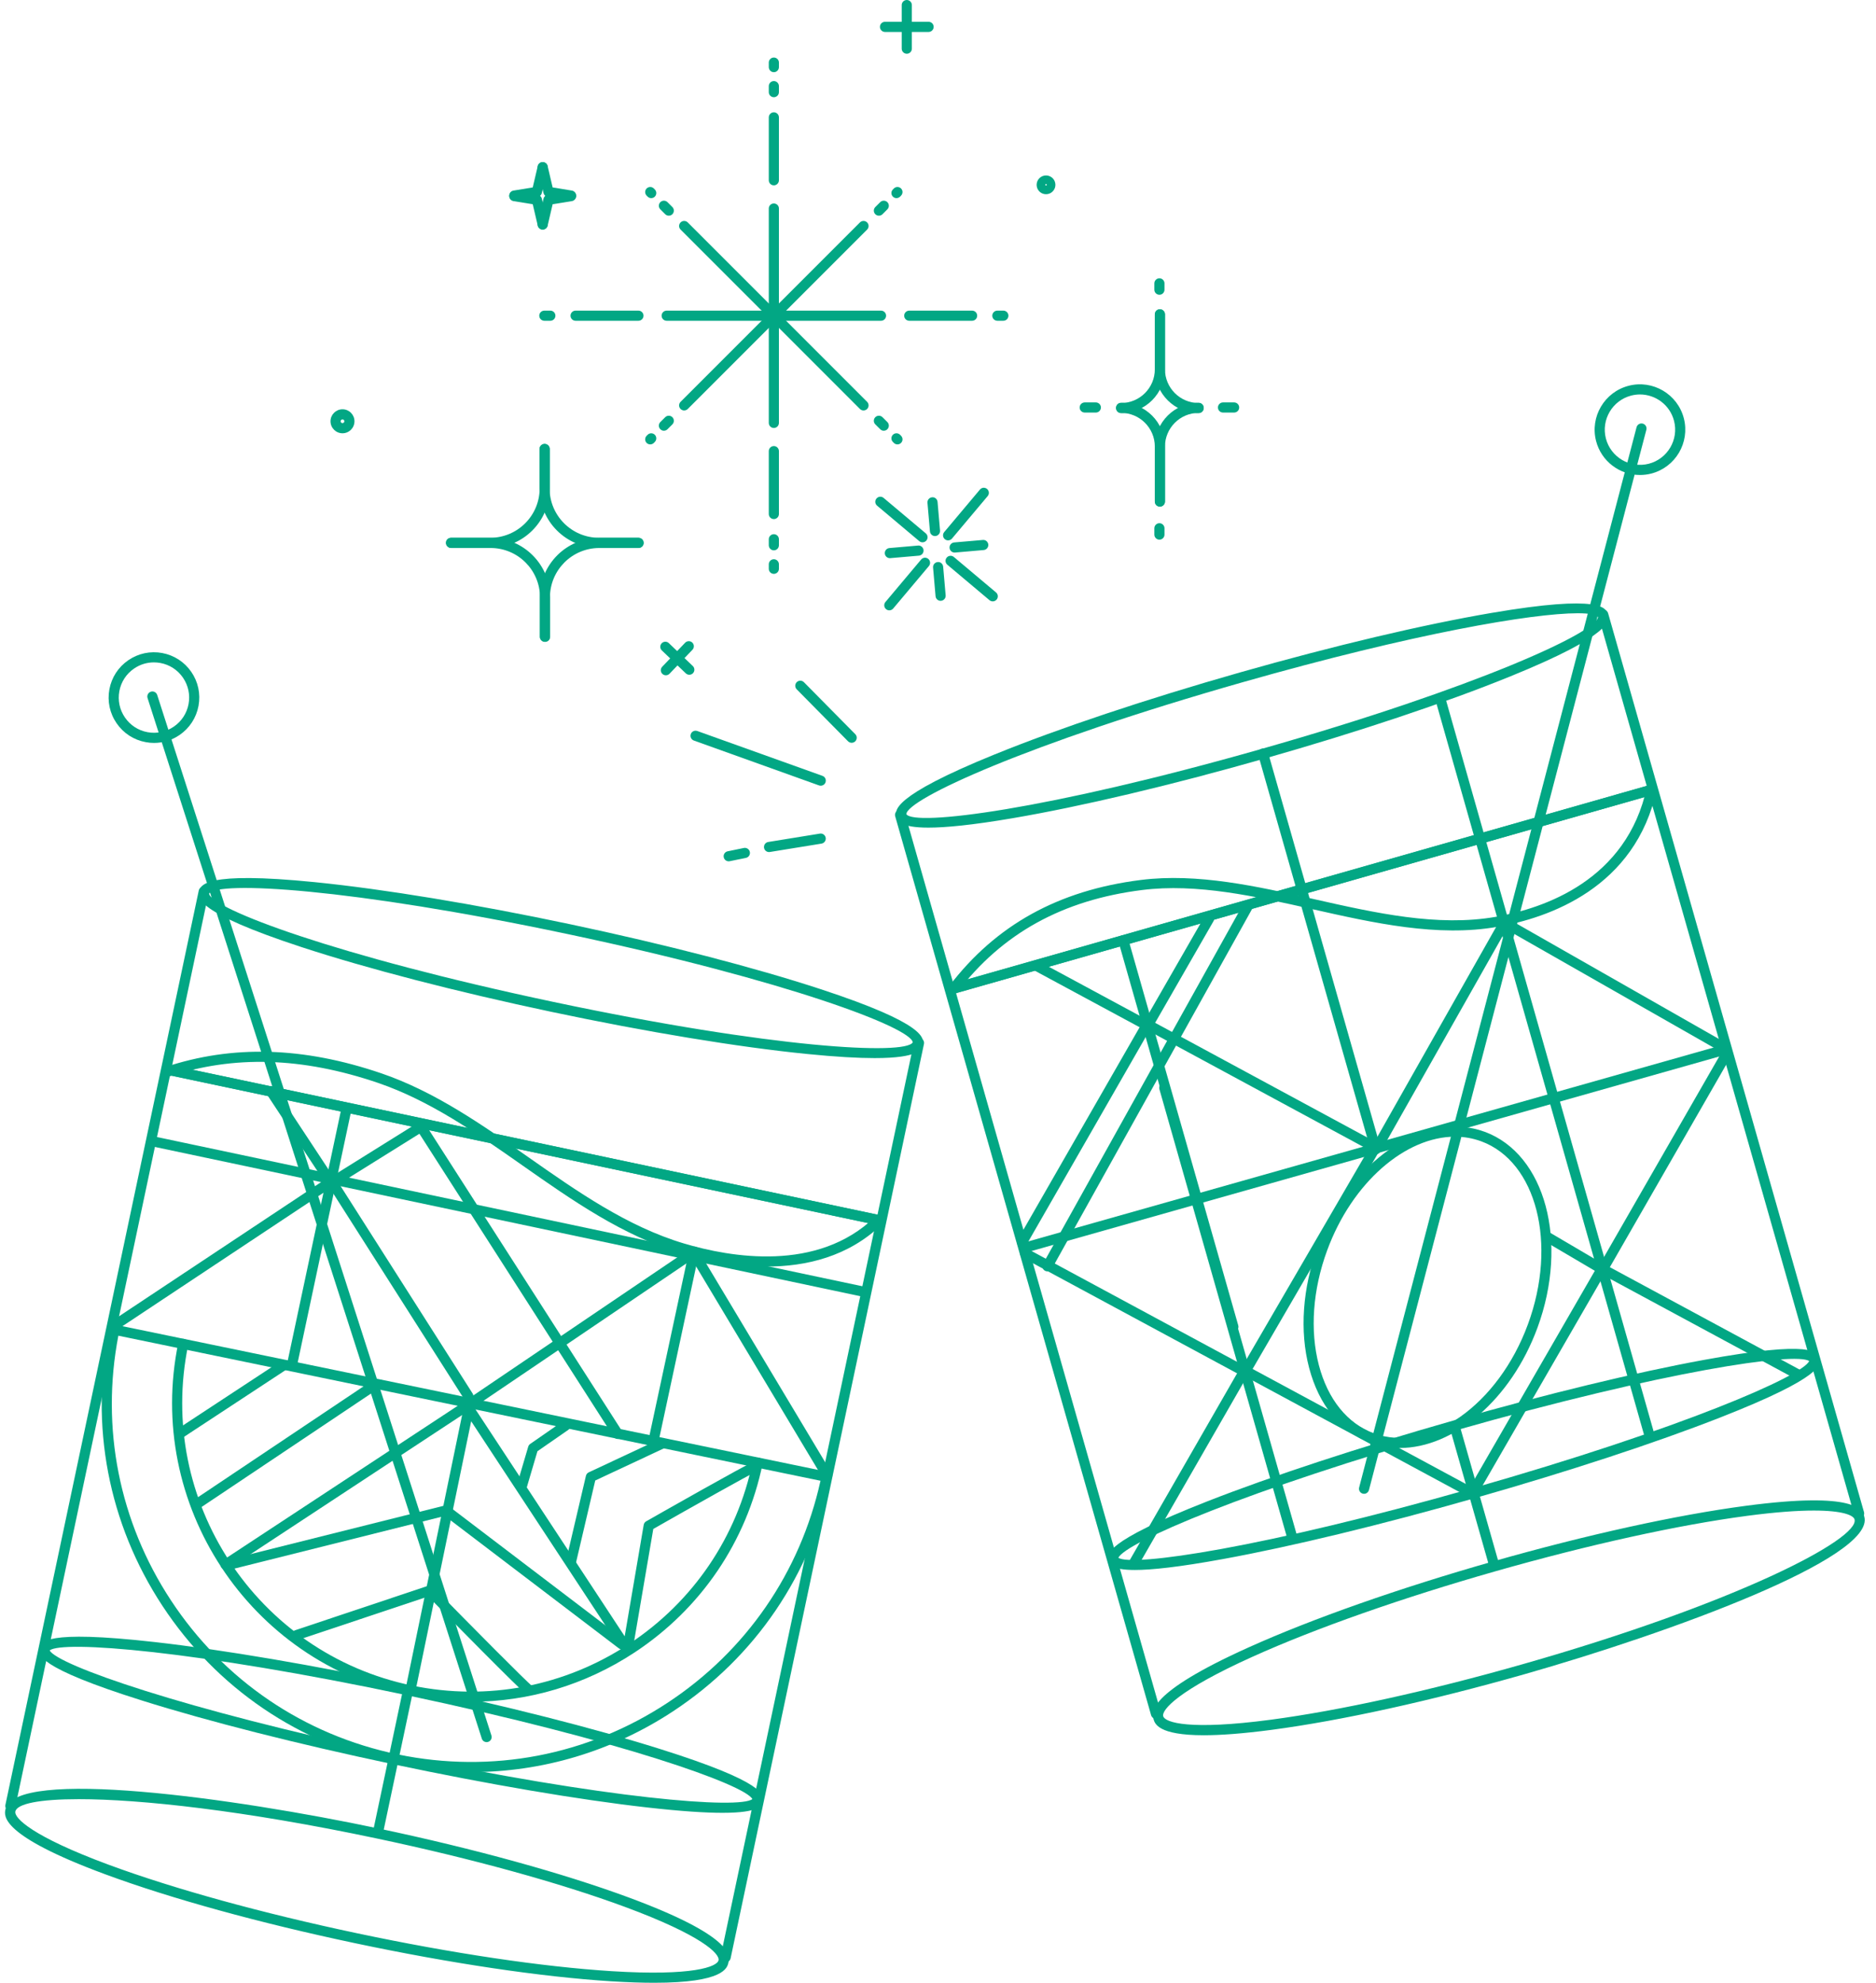 <?xml version="1.0" encoding="UTF-8" standalone="no"?><svg xmlns="http://www.w3.org/2000/svg" xmlns:xlink="http://www.w3.org/1999/xlink" fill="#000000" height="352.2" preserveAspectRatio="xMidYMid meet" version="1" viewBox="3.8 5.0 333.3 352.2" width="333.3" zoomAndPan="magnify"><g fill="#02a784" id="change1_1"><path d="M 325.32 246.832 L 325.332 246.832 Z M 202.5 281.703 C 204.875 283.344 228.172 279.957 265.332 269.375 C 302.492 258.793 324.074 249.395 325.23 246.758 C 322.852 245.117 299.559 248.504 262.398 259.086 C 225.234 269.668 203.652 279.066 202.5 281.703 Z M 205.43 283.867 C 201.195 283.867 200.902 282.84 200.723 282.211 C 200.422 281.145 199.789 278.934 218.289 271.68 C 229.758 267.188 245.246 262.098 261.906 257.355 C 278.566 252.609 294.414 248.773 306.527 246.555 C 326.078 242.973 326.703 245.188 327.008 246.25 C 327.309 247.312 327.941 249.527 309.441 256.777 C 297.977 261.273 282.484 266.363 265.824 271.105 C 249.164 275.852 233.316 279.688 221.203 281.906 C 213.199 283.371 208.363 283.867 205.43 283.867"/><path d="M 326.055 273.312 C 323.199 273.312 319.332 273.574 314.188 274.254 C 301.977 275.871 286.113 279.367 269.52 284.09 C 252.926 288.816 237.602 294.203 226.371 299.262 C 213.133 305.223 210.145 308.723 210.465 309.848 C 210.789 310.977 215.172 312.375 229.562 310.469 C 241.773 308.852 257.637 305.359 274.23 300.633 C 312.277 289.801 334.266 278.328 333.285 274.875 C 333.078 274.152 331.195 273.312 326.055 273.312 Z M 217.668 313.223 C 209.555 313.223 208.969 311.164 208.734 310.34 C 208.414 309.223 207.441 305.809 225.629 297.621 C 236.938 292.527 252.352 287.109 269.027 282.359 C 285.699 277.613 301.656 274.098 313.953 272.473 C 333.723 269.852 334.699 273.262 335.016 274.383 C 337.105 281.723 300.102 295.137 274.723 302.363 C 258.047 307.113 242.094 310.625 229.797 312.254 C 224.539 312.949 220.609 313.223 217.668 313.223"/><path d="M 209.168 310.301 C 208.777 310.301 208.418 310.043 208.305 309.645 L 162.844 149.992 C 162.707 149.516 162.984 149.016 163.461 148.883 C 163.938 148.742 164.438 149.02 164.574 149.5 L 210.035 309.152 C 210.172 309.633 209.895 310.129 209.414 310.266 C 209.336 310.289 209.25 310.301 209.168 310.301"/><path d="M 334.098 274.727 C 333.707 274.727 333.344 274.469 333.234 274.074 L 287.773 114.418 C 287.637 113.941 287.914 113.441 288.391 113.309 C 288.867 113.172 289.367 113.449 289.504 113.926 L 334.965 273.582 C 335.102 274.059 334.824 274.555 334.344 274.691 C 334.262 274.715 334.18 274.727 334.098 274.727"/><path d="M 284.098 113.93 C 276.016 113.93 255.035 117.508 224.582 126.18 C 186.234 137.098 164.906 146.969 164.824 149.621 C 166.277 151.781 189.605 148.941 227.953 138.02 C 266.176 127.137 287.492 117.289 287.711 114.602 C 287.383 114.16 286.16 113.93 284.098 113.93 Z M 168.742 152.008 C 163.633 152.008 163.281 150.762 163.09 150.09 C 162.781 149.016 162.066 146.504 180.5 139.012 C 191.934 134.367 207.414 129.195 224.09 124.445 C 240.762 119.699 256.645 115.941 268.812 113.867 C 288.426 110.52 289.141 113.035 289.445 114.109 C 289.754 115.184 290.465 117.695 272.035 125.184 C 260.602 129.828 245.121 135.004 228.445 139.75 C 211.773 144.5 195.887 148.258 183.723 150.332 C 176.441 151.574 171.762 152.008 168.742 152.008"/><path d="M 262.301 206.906 C 253.527 206.906 244.043 214.992 239.59 227.098 C 237.023 234.078 236.5 241.324 238.121 247.504 C 239.715 253.566 243.184 257.859 247.887 259.59 C 257.723 263.203 270.004 254.516 275.262 240.223 C 280.523 225.922 276.801 211.348 266.965 207.727 C 265.457 207.176 263.891 206.906 262.301 206.906 Z M 252.504 262.199 C 250.723 262.199 248.965 261.902 247.266 261.277 C 241.992 259.34 238.129 254.609 236.383 247.961 C 234.668 241.43 235.207 233.801 237.898 226.477 C 243.504 211.246 256.82 202.074 267.586 206.039 C 278.352 210 282.555 225.613 276.953 240.844 C 272.234 253.672 262.039 262.199 252.504 262.199"/><path d="M 246.145 270.34 C 246.066 270.34 245.992 270.328 245.914 270.309 C 245.434 270.184 245.148 269.691 245.273 269.211 L 294.559 80.887 C 294.688 80.402 295.184 80.121 295.656 80.242 C 296.141 80.367 296.426 80.859 296.301 81.34 L 247.016 269.664 C 246.906 270.07 246.543 270.34 246.145 270.34"/><path d="M 295.164 75.066 C 294.648 75.066 294.125 75.133 293.605 75.266 C 290.266 76.129 288.25 79.543 289.109 82.883 C 289.973 86.219 293.391 88.23 296.727 87.375 C 300.066 86.512 302.082 83.094 301.219 79.758 C 300.492 76.941 297.949 75.066 295.164 75.066 Z M 295.168 89.371 C 291.586 89.371 288.305 86.961 287.367 83.332 C 286.258 79.031 288.855 74.633 293.156 73.523 C 297.453 72.41 301.855 75.008 302.961 79.309 C 304.07 83.605 301.477 88.008 297.176 89.117 C 296.508 89.289 295.832 89.371 295.168 89.371"/><path d="M 288.262 231.238 C 288.105 231.238 287.949 231.195 287.805 231.113 L 278.305 225.523 C 277.879 225.273 277.734 224.723 277.984 224.293 C 278.238 223.863 278.785 223.719 279.219 223.973 L 288.719 229.562 C 289.145 229.812 289.289 230.363 289.035 230.793 C 288.871 231.078 288.57 231.238 288.262 231.238"/><path d="M 172.633 181.656 C 172.238 181.656 171.879 181.398 171.766 181.004 C 171.629 180.523 171.906 180.027 172.387 179.891 L 296.941 144.426 C 297.414 144.285 297.914 144.566 298.051 145.043 C 298.188 145.52 297.91 146.02 297.434 146.156 L 172.879 181.621 C 172.797 181.645 172.711 181.656 172.633 181.656"/><path d="M 189.887 230.828 C 189.738 230.828 189.59 230.793 189.453 230.715 C 189.016 230.473 188.859 229.926 189.102 229.492 L 224.703 165.547 C 224.941 165.113 225.488 164.957 225.926 165.199 C 226.359 165.438 226.516 165.988 226.273 166.422 L 190.676 230.367 C 190.512 230.66 190.203 230.828 189.887 230.828"/><path d="M 248.23 210.055 C 247.836 210.055 247.477 209.801 247.363 209.402 L 227.344 139.098 C 227.211 138.621 227.484 138.121 227.965 137.984 C 228.441 137.848 228.941 138.129 229.074 138.605 L 249.094 208.91 C 249.23 209.387 248.953 209.887 248.477 210.02 C 248.395 210.047 248.312 210.055 248.23 210.055"/><path d="M 269.176 283.609 C 268.781 283.609 268.422 283.352 268.309 282.957 L 261.488 258.996 C 261.352 258.52 261.629 258.023 262.105 257.887 C 262.586 257.746 263.082 258.027 263.219 258.508 L 270.039 282.465 C 270.176 282.941 269.898 283.438 269.422 283.574 C 269.34 283.598 269.254 283.609 269.176 283.609"/><path d="M 185.383 226.566 C 185.23 226.566 185.074 226.527 184.934 226.445 C 184.504 226.199 184.355 225.648 184.602 225.219 L 206.828 186.492 C 207.07 186.07 207.609 185.918 208.039 186.148 L 248.199 207.848 C 248.637 208.082 248.801 208.629 248.562 209.066 C 248.328 209.504 247.781 209.664 247.344 209.43 L 207.953 188.148 L 186.164 226.113 C 185.996 226.402 185.691 226.566 185.383 226.566"/><path d="M 207.684 188.102 C 207.539 188.102 207.395 188.066 207.258 187.996 L 187.43 177.305 C 186.992 177.066 186.828 176.523 187.062 176.086 C 187.297 175.648 187.844 175.48 188.281 175.719 L 207.34 185.996 L 217.859 167.691 C 218.105 167.258 218.656 167.113 219.086 167.359 C 219.516 167.605 219.668 168.156 219.418 168.586 L 208.465 187.652 C 208.301 187.941 207.996 188.102 207.684 188.102"/><path d="M 222.926 241.57 C 222.535 241.57 222.176 241.312 222.062 240.914 L 202.516 172.266 C 202.379 171.789 202.656 171.289 203.133 171.152 C 203.609 171.016 204.109 171.297 204.246 171.773 L 223.793 240.426 C 223.93 240.902 223.652 241.398 223.172 241.535 C 223.09 241.559 223.008 241.57 222.926 241.57"/><path d="M 248.559 209.574 C 248.41 209.574 248.258 209.535 248.117 209.457 C 247.684 209.211 247.531 208.66 247.777 208.23 L 270.305 168.422 C 270.422 168.215 270.617 168.062 270.848 168 C 271.078 167.934 271.324 167.965 271.531 168.086 L 310.855 190.496 C 311.289 190.742 311.441 191.289 311.195 191.723 C 310.945 192.156 310.395 192.305 309.965 192.059 L 271.426 170.094 L 249.344 209.117 C 249.18 209.406 248.875 209.574 248.559 209.574"/><path d="M 205.191 283.656 C 205.039 283.656 204.887 283.617 204.742 283.535 C 204.312 283.289 204.164 282.738 204.41 282.309 L 224.145 247.973 C 224.387 247.551 224.922 247.395 225.352 247.629 L 265.488 269.27 C 265.926 269.508 266.09 270.051 265.855 270.488 C 265.621 270.93 265.074 271.09 264.637 270.855 L 225.27 249.629 L 205.973 283.203 C 205.805 283.496 205.504 283.656 205.191 283.656"/><path d="M 225 249.582 C 224.855 249.582 224.711 249.547 224.574 249.473 L 185.488 228.398 C 185.051 228.164 184.887 227.617 185.121 227.18 C 185.355 226.742 185.902 226.578 186.34 226.816 L 224.66 247.477 L 247.25 208.633 C 247.496 208.199 248.051 208.059 248.48 208.305 C 248.91 208.555 249.055 209.105 248.805 209.535 L 225.777 249.137 C 225.613 249.422 225.309 249.582 225 249.582"/><path d="M 233.465 279.242 C 233.07 279.242 232.711 278.984 232.598 278.59 L 209.789 198.48 C 209.652 198.004 209.93 197.504 210.406 197.367 C 210.883 197.23 211.383 197.512 211.52 197.988 L 234.328 278.098 C 234.465 278.574 234.188 279.07 233.711 279.207 C 233.629 279.23 233.543 279.242 233.465 279.242"/><path d="M 265.504 270.902 C 265.352 270.902 265.195 270.863 265.055 270.781 C 264.625 270.531 264.477 269.98 264.727 269.551 L 287.625 229.895 C 287.867 229.473 288.406 229.324 288.832 229.555 L 323.883 248.465 C 324.32 248.699 324.484 249.246 324.246 249.684 C 324.012 250.117 323.469 250.281 323.027 250.047 L 288.746 231.555 L 266.285 270.453 C 266.117 270.738 265.816 270.902 265.504 270.902"/><path d="M 288.477 231.508 C 288.324 231.508 288.172 231.469 288.027 231.387 C 287.598 231.141 287.449 230.59 287.695 230.16 L 309.812 191.672 C 310.059 191.238 310.609 191.094 311.039 191.34 C 311.469 191.586 311.621 192.137 311.371 192.566 L 289.258 231.055 C 289.09 231.348 288.789 231.508 288.477 231.508"/><path d="M 296.812 260.723 C 296.422 260.723 296.062 260.465 295.949 260.066 L 258.859 129.449 C 258.723 128.969 259 128.473 259.477 128.336 C 259.953 128.203 260.453 128.477 260.59 128.957 L 297.68 259.574 C 297.816 260.055 297.539 260.551 297.059 260.688 C 296.977 260.711 296.895 260.723 296.812 260.723"/><path d="M 185.832 227.531 C 185.438 227.531 185.078 227.27 184.965 226.875 C 184.828 226.395 185.105 225.898 185.586 225.762 L 310.285 190.496 C 310.762 190.359 311.262 190.641 311.398 191.117 C 311.531 191.598 311.254 192.094 310.777 192.23 L 186.074 227.496 C 185.992 227.52 185.91 227.531 185.832 227.531"/><path d="M 172.762 181.637 C 172.371 181.637 172.008 181.379 171.898 180.98 C 171.762 180.504 172.039 180.008 172.516 179.871 L 296.586 144.543 C 297.062 144.402 297.559 144.684 297.695 145.16 C 297.832 145.637 297.555 146.137 297.078 146.273 L 173.008 181.602 C 172.926 181.625 172.844 181.637 172.762 181.637"/><path d="M 173.16 181.598 C 172.969 181.598 172.777 181.535 172.617 181.41 C 172.219 181.109 172.145 180.547 172.445 180.148 C 180.711 169.309 191.848 163.141 206.484 161.305 C 216.531 160.039 227.113 162.426 237.348 164.73 C 248.105 167.156 259.23 169.668 269.574 167.848 C 278.074 166.355 292.863 161.371 296.391 144.797 C 296.496 144.309 296.973 144 297.461 144.105 C 297.945 144.207 298.254 144.684 298.152 145.172 C 294.402 162.781 278.832 168.051 269.883 169.621 C 259.191 171.5 247.887 168.953 236.949 166.488 C 226.867 164.215 216.438 161.867 206.711 163.09 C 192.574 164.863 181.836 170.805 173.879 181.242 C 173.699 181.473 173.434 181.598 173.16 181.598"/><path d="M 149.617 144.562 C 149.516 144.562 149.414 144.547 149.312 144.512 L 127.074 136.539 C 126.605 136.371 126.363 135.855 126.531 135.387 C 126.699 134.922 127.215 134.68 127.68 134.844 L 149.922 142.812 C 150.391 142.98 150.633 143.496 150.465 143.965 C 150.336 144.332 149.988 144.562 149.617 144.562"/><path d="M 155.109 136.941 C 154.879 136.941 154.648 136.852 154.469 136.676 L 145.348 127.441 C 145 127.086 145.004 126.516 145.355 126.168 C 145.711 125.816 146.277 125.82 146.629 126.176 L 155.754 135.41 C 156.102 135.762 156.098 136.332 155.742 136.684 C 155.566 136.855 155.34 136.941 155.109 136.941"/><path d="M 140.43 156.348 C 139.996 156.348 139.613 156.031 139.543 155.594 C 139.465 155.102 139.797 154.637 140.285 154.559 L 149.465 153.07 C 149.953 152.984 150.418 153.324 150.5 153.812 C 150.578 154.305 150.246 154.766 149.754 154.848 L 140.574 156.336 C 140.527 156.344 140.477 156.348 140.43 156.348"/><path d="M 133.262 157.992 C 132.844 157.992 132.469 157.695 132.383 157.27 C 132.281 156.781 132.598 156.309 133.086 156.211 L 135.961 155.621 C 136.441 155.52 136.922 155.84 137.02 156.324 C 137.121 156.812 136.805 157.285 136.32 157.387 L 133.441 157.973 C 133.383 157.984 133.32 157.992 133.262 157.992"/><path d="M 24.828 242.254 C 21.68 258.633 24.98 275.289 34.164 289.254 C 43.512 303.469 57.836 313.191 74.496 316.633 C 91.16 320.074 108.164 316.82 122.379 307.473 C 136.344 298.289 145.977 284.305 149.574 268.02 Z M 87.516 319.77 C 83.07 319.77 78.59 319.316 74.133 318.395 C 57 314.855 42.273 304.859 32.66 290.242 C 23.047 275.625 19.703 258.141 23.242 241.008 C 23.34 240.52 23.832 240.211 24.305 240.305 L 150.824 266.438 C 151.312 266.539 151.625 267.016 151.523 267.504 C 147.984 284.637 137.984 299.363 123.371 308.977 C 112.555 316.09 100.168 319.77 87.516 319.77"/><path d="M 87.492 307.277 C 83.891 307.277 80.266 306.91 76.66 306.164 C 48.039 300.254 29.562 272.156 35.473 243.531 C 35.574 243.047 36.059 242.734 36.535 242.832 C 37.023 242.934 37.336 243.41 37.234 243.895 C 31.523 271.547 49.375 298.691 77.023 304.402 C 90.422 307.168 104.09 304.555 115.516 297.039 C 126.945 289.523 134.762 278.008 137.527 264.613 C 137.629 264.125 138.121 263.812 138.594 263.914 C 139.078 264.012 139.395 264.488 139.293 264.977 C 136.43 278.844 128.336 290.762 116.508 298.543 C 107.754 304.297 97.727 307.277 87.492 307.277"/><path d="M 76.828 305.637 C 76.766 305.637 76.703 305.633 76.645 305.621 C 76.156 305.52 75.844 305.043 75.945 304.555 L 86.324 254.297 C 86.426 253.809 86.91 253.496 87.391 253.594 C 87.875 253.695 88.191 254.172 88.09 254.656 L 77.707 304.922 C 77.621 305.348 77.246 305.637 76.828 305.637"/><path d="M 43.871 283.812 C 43.578 283.812 43.289 283.672 43.117 283.406 C 42.844 282.992 42.957 282.434 43.375 282.16 L 86.254 253.961 C 86.672 253.688 87.227 253.805 87.5 254.219 C 87.773 254.637 87.66 255.191 87.242 255.465 L 44.363 283.664 C 44.211 283.766 44.039 283.812 43.871 283.812"/><path d="M 115.285 298.953 C 114.988 298.953 114.703 298.805 114.535 298.547 L 86.336 255.664 C 86.062 255.25 86.176 254.691 86.594 254.418 C 87.008 254.145 87.566 254.258 87.84 254.676 L 114.785 295.648 L 118.164 275.855 C 118.211 275.59 118.371 275.355 118.605 275.223 C 121.559 273.543 136.34 265.148 137.43 264.785 C 137.898 264.629 138.41 264.883 138.566 265.352 C 138.723 265.824 138.473 266.328 138.004 266.488 C 137.113 266.828 126.816 272.625 119.867 276.578 L 116.172 298.203 C 116.113 298.566 115.832 298.855 115.473 298.934 C 115.41 298.945 115.348 298.953 115.285 298.953"/><path d="M 114.289 297.969 C 114.098 297.969 113.906 297.91 113.742 297.785 L 82.832 274.27 L 44.59 283.84 C 44.105 283.961 43.621 283.664 43.5 283.184 C 43.379 282.699 43.672 282.215 44.152 282.094 L 82.816 272.418 C 83.082 272.348 83.363 272.406 83.578 272.574 L 114.836 296.352 C 115.23 296.652 115.305 297.219 115.004 297.613 C 114.828 297.848 114.559 297.969 114.289 297.969"/><path d="M 97.828 306.121 C 97.656 306.121 97.48 306.07 97.324 305.965 C 96.211 305.191 83.371 292.133 79.875 288.57 L 56.789 296.285 C 56.316 296.441 55.809 296.188 55.652 295.719 C 55.492 295.246 55.746 294.734 56.219 294.578 L 79.84 286.684 C 80.164 286.574 80.527 286.66 80.766 286.91 C 87.355 293.629 97.477 303.852 98.348 304.484 C 98.75 304.773 98.848 305.336 98.562 305.738 C 98.387 305.984 98.109 306.121 97.828 306.121"/><path d="M 105.254 283.289 C 105.184 283.289 105.113 283.281 105.047 283.262 C 104.562 283.148 104.262 282.668 104.375 282.184 L 107.902 267.137 C 107.965 266.867 108.148 266.645 108.398 266.527 L 121.156 260.555 C 121.613 260.348 122.145 260.543 122.355 260.988 C 122.566 261.441 122.371 261.977 121.922 262.188 L 109.555 267.973 L 106.129 282.594 C 106.031 283.008 105.66 283.289 105.254 283.289"/><path d="M 96.469 270.043 C 96.383 270.043 96.297 270.031 96.211 270.008 C 95.734 269.867 95.465 269.363 95.605 268.887 L 97.648 261.965 C 97.707 261.766 97.828 261.594 98 261.477 L 103.746 257.492 C 104.156 257.207 104.715 257.309 105 257.719 C 105.281 258.129 105.18 258.688 104.773 258.973 L 99.285 262.777 L 97.332 269.398 C 97.215 269.789 96.855 270.043 96.469 270.043"/><path d="M 38.602 273.176 C 38.312 273.176 38.027 273.035 37.852 272.777 C 37.578 272.363 37.688 271.805 38.102 271.527 L 69.988 250.18 C 70.402 249.902 70.961 250.012 71.238 250.426 C 71.516 250.84 71.406 251.398 70.992 251.676 L 39.102 273.023 C 38.949 273.129 38.773 273.176 38.602 273.176"/><path d="M 35.836 260.48 C 35.543 260.48 35.254 260.336 35.082 260.074 C 34.809 259.656 34.926 259.098 35.34 258.828 L 53.684 246.773 C 54.098 246.5 54.656 246.613 54.93 247.031 C 55.203 247.445 55.086 248.004 54.672 248.277 L 36.328 260.332 C 36.176 260.43 36.004 260.48 35.836 260.48"/><path d="M 87.012 253.91 C 86.715 253.91 86.422 253.762 86.25 253.492 L 62.434 216.086 L 24.418 241.32 C 24.004 241.598 23.445 241.484 23.168 241.07 C 22.895 240.656 23.008 240.098 23.422 239.82 L 62.203 214.078 C 62.406 213.945 62.652 213.898 62.887 213.945 C 63.125 213.996 63.332 214.141 63.461 214.344 L 87.77 252.523 C 88.035 252.945 87.914 253.5 87.492 253.766 C 87.344 253.863 87.176 253.91 87.012 253.91"/><path d="M 62.645 215.996 C 62.352 215.996 62.066 215.852 61.895 215.59 L 51.156 199.301 C 50.883 198.887 50.996 198.328 51.414 198.055 C 51.828 197.781 52.387 197.895 52.66 198.309 L 62.914 213.867 L 78.375 204.223 C 78.801 203.957 79.352 204.09 79.613 204.512 C 79.879 204.93 79.75 205.488 79.328 205.75 L 63.121 215.859 C 62.973 215.949 62.809 215.996 62.645 215.996"/><path d="M 55.711 248.195 C 55.648 248.195 55.586 248.188 55.523 248.176 C 55.035 248.07 54.727 247.594 54.832 247.105 L 64.473 201.789 C 64.574 201.305 65.055 200.992 65.539 201.098 C 66.027 201.199 66.336 201.68 66.23 202.164 L 56.59 247.48 C 56.5 247.906 56.129 248.195 55.711 248.195"/><path d="M 150.781 268.008 C 150.473 268.008 150.176 267.852 150.008 267.57 L 126.746 228.738 L 88.797 254.426 C 88.387 254.703 87.824 254.598 87.547 254.184 C 87.27 253.77 87.375 253.211 87.789 252.934 L 126.527 226.715 C 126.73 226.574 126.984 226.527 127.227 226.578 C 127.469 226.633 127.676 226.785 127.805 226.996 L 151.551 266.645 C 151.805 267.07 151.668 267.625 151.242 267.879 C 151.098 267.965 150.938 268.008 150.781 268.008"/><path d="M 120.055 261.137 C 119.992 261.137 119.93 261.133 119.863 261.117 C 119.379 261.012 119.07 260.535 119.172 260.051 L 126.238 227.117 C 126.344 226.633 126.828 226.324 127.309 226.43 C 127.793 226.531 128.105 227.012 128 227.496 L 120.934 260.426 C 120.844 260.848 120.469 261.137 120.055 261.137"/><path d="M 12.621 298.156 C 13.957 300.711 36.137 308.602 73.938 316.598 C 111.746 324.594 135.219 326.359 137.469 324.562 C 136.137 322.012 113.957 314.125 76.152 306.129 C 38.352 298.133 14.879 296.363 12.621 298.156 Z M 132.16 327.004 C 129.176 327.004 124.922 326.742 118.824 326.055 C 106.59 324.676 90.516 321.941 73.566 318.355 C 56.617 314.773 40.812 310.762 29.066 307.07 C 10.109 301.109 10.586 298.855 10.816 297.773 C 11.043 296.695 11.516 294.438 31.266 296.668 C 43.504 298.047 59.578 300.781 76.527 304.367 C 93.473 307.949 109.277 311.961 121.027 315.652 C 139.98 321.613 139.504 323.863 139.277 324.945 C 139.117 325.695 138.84 327.004 132.16 327.004"/><path d="M 17.781 324.578 C 10.77 324.578 6.816 325.395 6.527 326.766 C 6.285 327.914 9.508 331.195 23.121 336.23 C 34.676 340.504 50.336 344.82 67.215 348.391 C 84.094 351.965 100.16 354.355 112.453 355.129 C 126.945 356.039 131.219 354.34 131.461 353.191 C 131.703 352.043 128.48 348.762 114.867 343.727 C 103.312 339.453 87.652 335.137 70.773 331.566 C 47.172 326.574 28.742 324.578 17.781 324.578 Z M 120.027 357.191 C 117.852 357.191 115.309 357.109 112.34 356.926 C 99.965 356.145 83.805 353.742 66.84 350.152 C 49.879 346.566 34.133 342.223 22.496 337.922 C 3.789 331.004 4.523 327.531 4.766 326.391 C 6.344 318.93 45.328 324.344 71.148 329.805 C 88.109 333.391 103.855 337.734 115.492 342.035 C 134.199 348.953 133.465 352.426 133.223 353.562 C 133.02 354.535 132.457 357.191 120.027 357.191"/><path d="M 132.727 353.555 C 132.664 353.555 132.602 353.551 132.539 353.535 C 132.051 353.434 131.742 352.953 131.844 352.469 L 166.195 190.062 C 166.297 189.574 166.77 189.27 167.262 189.367 C 167.75 189.473 168.059 189.949 167.957 190.434 L 133.605 352.844 C 133.516 353.266 133.141 353.555 132.727 353.555"/><path d="M 5.641 326.676 C 5.582 326.676 5.52 326.668 5.453 326.656 C 4.969 326.551 4.656 326.074 4.762 325.59 L 39.113 163.18 C 39.215 162.695 39.691 162.387 40.18 162.484 C 40.668 162.59 40.977 163.066 40.875 163.555 L 6.523 325.961 C 6.434 326.383 6.059 326.676 5.641 326.676"/><path d="M 40.062 163.547 L 40.074 163.547 Z M 40.938 163.754 Z M 40.949 163.734 C 41.352 166.398 63.293 174.754 102.176 182.977 C 141.18 191.227 164.648 192.453 165.965 190.152 C 165.688 187.562 143.73 179.18 104.723 170.93 C 65.84 162.707 42.395 161.461 40.949 163.734 Z M 159.184 192.945 C 156.289 192.945 152.395 192.738 147.148 192.211 C 134.871 190.98 118.766 188.324 101.805 184.738 C 84.84 181.148 69.043 177.055 57.316 173.211 C 38.41 167.008 38.953 164.453 39.184 163.359 C 39.414 162.27 39.957 159.711 59.75 161.695 C 72.031 162.93 88.133 165.582 105.098 169.168 C 122.059 172.758 137.859 176.852 149.586 180.695 C 168.488 186.898 167.949 189.457 167.719 190.547 C 167.547 191.348 167.211 192.945 159.184 192.945"/><path d="M 31.137 122.656 C 29.887 122.656 28.664 123.031 27.613 123.758 C 26.234 124.699 25.309 126.129 25.004 127.77 C 24.699 129.41 25.055 131.074 26 132.449 C 26.945 133.824 28.371 134.754 30.012 135.055 C 31.652 135.359 33.316 135.008 34.691 134.062 C 36.07 133.117 36.996 131.691 37.301 130.051 C 37.605 128.406 37.25 126.746 36.305 125.367 C 35.359 123.992 33.934 123.066 32.293 122.762 C 31.906 122.691 31.523 122.656 31.137 122.656 Z M 31.168 136.965 C 30.676 136.965 30.18 136.918 29.684 136.824 C 27.566 136.434 25.734 135.242 24.516 133.469 C 23.297 131.695 22.844 129.555 23.234 127.441 C 23.629 125.324 24.82 123.488 26.594 122.273 C 28.367 121.055 30.512 120.602 32.621 120.992 C 34.734 121.387 36.57 122.578 37.789 124.348 C 39.008 126.121 39.461 128.262 39.07 130.379 C 38.676 132.492 37.484 134.328 35.711 135.547 C 34.355 136.477 32.781 136.965 31.168 136.965"/><path d="M 160.312 222.699 C 160.25 222.699 160.188 222.691 160.125 222.68 L 33.422 195.883 C 32.934 195.777 32.625 195.301 32.727 194.812 C 32.832 194.328 33.301 194.02 33.793 194.117 L 160.496 220.918 C 160.984 221.023 161.293 221.5 161.191 221.984 C 161.102 222.41 160.727 222.699 160.312 222.699"/><path d="M 71.023 331.062 C 70.961 331.062 70.898 331.055 70.836 331.043 C 70.352 330.941 70.039 330.465 70.141 329.977 L 75.297 305.605 C 75.398 305.121 75.871 304.812 76.363 304.91 C 76.852 305.016 77.16 305.492 77.059 305.977 L 71.902 330.348 C 71.812 330.773 71.441 331.062 71.023 331.062"/><path d="M 160.18 222.688 C 160.117 222.688 160.055 222.68 159.992 222.668 L 33.785 195.973 C 33.297 195.867 32.988 195.391 33.09 194.906 C 33.195 194.422 33.664 194.113 34.156 194.211 L 160.367 220.906 C 160.852 221.012 161.164 221.488 161.059 221.973 C 160.969 222.395 160.598 222.688 160.18 222.688"/><path d="M 113.566 260.605 C 113.27 260.605 112.98 260.457 112.809 260.188 L 77.891 205.719 C 77.621 205.301 77.742 204.742 78.164 204.477 C 78.582 204.207 79.137 204.328 79.406 204.746 L 114.324 259.219 C 114.594 259.637 114.473 260.191 114.051 260.461 C 113.902 260.559 113.734 260.605 113.566 260.605"/><path d="M 139.996 229.973 C 134.191 229.973 128.73 228.766 124.809 227.598 C 114.457 224.516 105.41 218.172 96.66 212.035 C 88.574 206.363 80.215 200.5 70.945 197.344 C 57.473 192.762 45.289 192.402 33.703 196.254 C 33.227 196.41 32.719 196.152 32.562 195.684 C 32.406 195.211 32.66 194.703 33.133 194.547 C 45.109 190.566 57.668 190.926 71.523 195.641 C 81.035 198.879 89.504 204.816 97.695 210.562 C 106.328 216.613 115.254 222.875 125.324 225.875 C 133.609 228.344 149.027 231.016 159.199 221.203 C 159.559 220.859 160.129 220.867 160.473 221.227 C 160.816 221.586 160.809 222.152 160.449 222.5 C 154.523 228.215 147.008 229.973 139.996 229.973"/><path d="M 157.246 235.348 C 157.184 235.348 157.121 235.34 157.059 235.324 L 30.605 208.578 C 30.117 208.477 29.809 207.996 29.91 207.512 C 30.012 207.027 30.48 206.719 30.977 206.816 L 157.43 233.562 C 157.918 233.668 158.227 234.145 158.125 234.633 C 158.035 235.055 157.66 235.348 157.246 235.348"/><path d="M 90.254 314.445 C 89.871 314.445 89.52 314.203 89.398 313.82 L 30.016 128.996 C 29.863 128.523 30.125 128.016 30.598 127.863 C 31.078 127.707 31.578 127.973 31.73 128.445 L 91.109 313.27 C 91.262 313.742 91 314.25 90.527 314.402 C 90.438 314.43 90.344 314.445 90.254 314.445"/><path d="M 209.871 94.988 C 209.375 94.988 208.973 94.586 208.973 94.09 L 208.973 84.328 C 208.973 81.027 206.285 78.34 202.98 78.34 C 202.484 78.34 202.082 77.938 202.082 77.441 C 202.082 76.941 202.484 76.539 202.98 76.539 C 207.277 76.539 210.773 80.035 210.773 84.328 L 210.773 94.09 C 210.773 94.586 210.367 94.988 209.871 94.988"/><path d="M 202.98 78.387 C 202.484 78.387 202.082 77.984 202.082 77.484 C 202.082 76.988 202.484 76.586 202.98 76.586 C 206.285 76.586 208.973 73.898 208.973 70.598 L 208.973 60.836 C 208.973 60.34 209.375 59.934 209.871 59.934 C 210.367 59.934 210.773 60.34 210.773 60.836 L 210.773 70.598 C 210.773 74.891 207.277 78.387 202.98 78.387"/><path d="M 209.871 94.988 C 209.375 94.988 208.973 94.586 208.973 94.09 L 208.973 84.328 C 208.973 80.035 212.465 76.539 216.762 76.539 C 217.258 76.539 217.66 76.941 217.66 77.441 C 217.66 77.938 217.258 78.34 216.762 78.34 C 213.461 78.34 210.773 81.027 210.773 84.328 L 210.773 94.09 C 210.773 94.586 210.367 94.988 209.871 94.988"/><path d="M 216.762 78.387 C 212.465 78.387 208.973 74.891 208.973 70.598 L 208.973 60.836 C 208.973 60.34 209.375 59.934 209.871 59.934 C 210.367 59.934 210.773 60.34 210.773 60.836 L 210.773 70.598 C 210.773 73.898 213.461 76.586 216.762 76.586 C 217.258 76.586 217.66 76.988 217.66 77.484 C 217.66 77.984 217.258 78.387 216.762 78.387"/><path d="M 198.492 78.281 L 196.52 78.281 C 196.02 78.281 195.617 77.879 195.617 77.383 C 195.617 76.887 196.02 76.48 196.52 76.48 L 198.492 76.48 C 198.988 76.48 199.395 76.887 199.395 77.383 C 199.395 77.879 198.988 78.281 198.492 78.281"/><path d="M 223.059 78.281 L 221.086 78.281 C 220.59 78.281 220.184 77.879 220.184 77.383 C 220.184 76.887 220.59 76.48 221.086 76.48 L 223.059 76.48 C 223.559 76.48 223.961 76.887 223.961 77.383 C 223.961 77.879 223.559 78.281 223.059 78.281"/><path d="M 209.789 57.359 C 209.293 57.359 208.887 56.957 208.887 56.461 L 208.887 55.336 C 208.887 54.836 209.293 54.434 209.789 54.434 C 210.285 54.434 210.688 54.836 210.688 55.336 L 210.688 56.461 C 210.688 56.957 210.285 57.359 209.789 57.359"/><path d="M 209.789 100.859 C 209.293 100.859 208.887 100.457 208.887 99.961 L 208.887 98.836 C 208.887 98.336 209.293 97.934 209.789 97.934 C 210.285 97.934 210.688 98.336 210.688 98.836 L 210.688 99.961 C 210.688 100.457 210.285 100.859 209.789 100.859"/><path d="M 64.648 79.5 C 64.469 79.5 64.32 79.648 64.32 79.828 C 64.32 80.012 64.469 80.156 64.648 80.156 C 64.832 80.156 64.977 80.012 64.977 79.828 C 64.977 79.648 64.832 79.5 64.648 79.5 Z M 64.648 81.961 C 63.477 81.961 62.52 81.004 62.52 79.828 C 62.52 78.656 63.477 77.699 64.648 77.699 C 65.824 77.699 66.777 78.656 66.777 79.828 C 66.777 81.004 65.824 81.961 64.648 81.961"/><path d="M 189.641 37.699 C 189.566 37.699 189.508 37.758 189.508 37.832 C 189.508 37.973 189.773 37.977 189.773 37.832 C 189.773 37.758 189.715 37.699 189.641 37.699 Z M 189.641 39.5 C 188.723 39.5 187.973 38.754 187.973 37.832 C 187.973 36.91 188.723 36.164 189.641 36.164 C 190.562 36.164 191.309 36.91 191.309 37.832 C 191.309 38.754 190.562 39.5 189.641 39.5"/><path d="M 95.172 40.641 C 94.738 40.641 94.355 40.324 94.285 39.883 C 94.203 39.395 94.539 38.93 95.027 38.852 L 98.449 38.293 L 99.34 34.488 C 99.453 34.008 99.938 33.707 100.422 33.82 C 100.906 33.934 101.207 34.414 101.094 34.898 L 100.066 39.289 C 99.98 39.645 99.691 39.914 99.332 39.973 L 95.316 40.629 C 95.27 40.637 95.219 40.641 95.172 40.641"/><path d="M 105.262 40.641 C 105.215 40.641 105.164 40.637 105.117 40.629 L 101.098 39.973 C 100.738 39.914 100.449 39.645 100.367 39.289 L 99.34 34.898 C 99.227 34.414 99.527 33.934 100.012 33.82 C 100.496 33.707 100.98 34.008 101.094 34.488 L 101.984 38.293 L 105.406 38.852 C 105.895 38.93 106.227 39.395 106.148 39.883 C 106.078 40.324 105.695 40.641 105.262 40.641"/><path d="M 100.219 45.777 C 100.148 45.777 100.082 45.77 100.012 45.754 C 99.527 45.641 99.227 45.156 99.34 44.672 L 100.367 40.281 C 100.449 39.926 100.738 39.656 101.098 39.598 L 105.117 38.945 C 105.602 38.863 106.066 39.199 106.148 39.688 C 106.227 40.18 105.895 40.641 105.406 40.723 L 101.984 41.277 L 101.094 45.082 C 100.996 45.496 100.625 45.777 100.219 45.777"/><path d="M 100.215 45.777 C 99.809 45.777 99.438 45.496 99.34 45.082 L 98.449 41.277 L 95.027 40.723 C 94.539 40.641 94.203 40.18 94.285 39.688 C 94.363 39.199 94.824 38.863 95.316 38.945 L 99.332 39.598 C 99.691 39.656 99.98 39.926 100.066 40.281 L 101.094 44.672 C 101.207 45.156 100.906 45.641 100.422 45.754 C 100.352 45.77 100.285 45.777 100.215 45.777"/><path d="M 164.906 14.547 C 164.41 14.547 164.004 14.145 164.004 13.645 L 164.004 5.898 C 164.004 5.402 164.41 5 164.906 5 C 165.402 5 165.805 5.402 165.805 5.898 L 165.805 13.645 C 165.805 14.145 165.402 14.547 164.906 14.547"/><path d="M 168.781 10.676 L 161.031 10.676 C 160.535 10.676 160.133 10.27 160.133 9.773 C 160.133 9.277 160.535 8.871 161.031 8.871 L 168.781 8.871 C 169.277 8.871 169.68 9.277 169.68 9.773 C 169.68 10.27 169.277 10.676 168.781 10.676"/><path d="M 122.102 124.949 C 121.879 124.949 121.656 124.867 121.48 124.699 C 121.121 124.355 121.109 123.789 121.453 123.43 L 125.523 119.168 C 125.867 118.812 126.438 118.797 126.797 119.141 C 127.156 119.484 127.168 120.055 126.824 120.414 L 122.754 124.672 C 122.574 124.855 122.34 124.949 122.102 124.949"/><path d="M 126.27 124.855 C 126.043 124.855 125.82 124.773 125.645 124.605 L 121.387 120.535 C 121.027 120.191 121.016 119.621 121.359 119.262 C 121.703 118.906 122.27 118.891 122.629 119.234 L 126.891 123.305 C 127.25 123.648 127.262 124.219 126.918 124.578 C 126.742 124.762 126.504 124.855 126.27 124.855"/><path d="M 167.699 101.328 C 167.492 101.328 167.289 101.258 167.117 101.117 L 159.629 94.82 C 159.246 94.5 159.199 93.934 159.52 93.551 C 159.84 93.172 160.406 93.121 160.785 93.441 L 168.277 99.738 C 168.656 100.059 168.707 100.625 168.387 101.008 C 168.211 101.219 167.953 101.328 167.699 101.328"/><path d="M 180.18 111.82 C 179.973 111.82 179.77 111.75 179.598 111.609 L 172.109 105.312 C 171.727 104.992 171.68 104.426 172 104.043 C 172.32 103.66 172.887 103.613 173.266 103.934 L 180.758 110.23 C 181.137 110.551 181.188 111.117 180.867 111.5 C 180.688 111.711 180.434 111.82 180.18 111.82"/><path d="M 170.91 111.723 C 170.449 111.723 170.055 111.371 170.016 110.898 L 169.574 105.809 C 169.531 105.316 169.898 104.879 170.395 104.836 C 170.887 104.777 171.324 105.16 171.367 105.656 L 171.809 110.746 C 171.852 111.242 171.484 111.676 170.988 111.719 C 170.961 111.723 170.938 111.723 170.91 111.723"/><path d="M 169.914 100.219 C 169.453 100.219 169.059 99.863 169.02 99.395 L 168.578 94.305 C 168.535 93.809 168.902 93.375 169.398 93.332 C 169.891 93.273 170.328 93.652 170.371 94.148 L 170.812 99.238 C 170.855 99.734 170.488 100.172 169.992 100.215 C 169.965 100.219 169.941 100.219 169.914 100.219"/><path d="M 173.398 103.148 C 172.938 103.148 172.543 102.797 172.504 102.324 C 172.461 101.832 172.828 101.395 173.324 101.352 L 178.414 100.91 C 178.898 100.852 179.344 101.234 179.387 101.727 C 179.43 102.223 179.062 102.66 178.57 102.703 L 173.48 103.145 C 173.453 103.148 173.426 103.148 173.398 103.148"/><path d="M 161.895 104.145 C 161.434 104.145 161.039 103.789 161 103.32 C 160.957 102.828 161.32 102.391 161.816 102.348 L 166.906 101.906 C 167.395 101.848 167.84 102.227 167.883 102.723 C 167.926 103.219 167.559 103.656 167.062 103.699 L 161.973 104.141 C 161.945 104.145 161.922 104.145 161.895 104.145"/><path d="M 161.797 113.41 C 161.594 113.41 161.387 113.344 161.219 113.199 C 160.84 112.883 160.789 112.312 161.109 111.934 L 167.453 104.387 C 167.773 104.004 168.34 103.957 168.723 104.277 C 169.102 104.598 169.152 105.164 168.832 105.547 L 162.488 113.09 C 162.309 113.305 162.055 113.41 161.797 113.41"/><path d="M 172.242 100.984 C 172.039 100.984 171.836 100.918 171.664 100.773 C 171.285 100.453 171.234 99.887 171.555 99.508 L 177.898 91.961 C 178.219 91.578 178.785 91.531 179.168 91.852 C 179.547 92.172 179.598 92.738 179.277 93.117 L 172.934 100.664 C 172.754 100.879 172.5 100.984 172.242 100.984"/><path d="M 141.27 61.961 C 141.039 61.961 140.809 61.871 140.633 61.695 L 124.715 45.781 C 124.363 45.43 124.363 44.859 124.715 44.508 C 125.066 44.156 125.637 44.156 125.988 44.508 L 141.906 60.422 C 142.258 60.773 142.258 61.344 141.906 61.695 C 141.73 61.871 141.5 61.961 141.27 61.961"/><path d="M 122.621 43.312 C 122.391 43.312 122.16 43.227 121.984 43.051 L 121.117 42.184 C 120.766 41.832 120.766 41.262 121.117 40.91 C 121.469 40.559 122.039 40.559 122.391 40.91 L 123.258 41.777 C 123.609 42.129 123.609 42.699 123.258 43.051 C 123.082 43.227 122.852 43.312 122.621 43.312"/><path d="M 119.5 40.191 C 119.27 40.191 119.039 40.105 118.863 39.93 L 118.688 39.754 C 118.336 39.398 118.336 38.828 118.688 38.477 C 119.039 38.129 119.609 38.129 119.961 38.477 L 120.137 38.656 C 120.488 39.008 120.488 39.578 120.137 39.93 C 119.961 40.105 119.73 40.191 119.5 40.191"/><path d="M 157.219 77.91 C 156.988 77.91 156.758 77.824 156.582 77.648 L 140.668 61.73 C 140.316 61.379 140.316 60.809 140.668 60.457 C 141.02 60.105 141.59 60.105 141.941 60.457 L 157.855 76.375 C 158.207 76.727 158.207 77.297 157.855 77.648 C 157.68 77.824 157.449 77.91 157.219 77.91"/><path d="M 160.816 81.508 C 160.586 81.508 160.355 81.422 160.18 81.242 L 159.312 80.379 C 158.961 80.027 158.961 79.457 159.312 79.105 C 159.664 78.754 160.234 78.754 160.586 79.105 L 161.453 79.969 C 161.805 80.32 161.805 80.891 161.453 81.242 C 161.277 81.422 161.047 81.508 160.816 81.508"/><path d="M 163.246 83.938 C 163.016 83.938 162.785 83.852 162.609 83.676 L 162.434 83.496 C 162.082 83.145 162.086 82.574 162.438 82.223 C 162.789 81.875 163.359 81.875 163.711 82.227 L 163.883 82.402 C 164.234 82.758 164.234 83.328 163.883 83.676 C 163.707 83.852 163.477 83.938 163.246 83.938"/><path d="M 141.305 61.961 C 141.074 61.961 140.844 61.871 140.668 61.695 C 140.316 61.344 140.316 60.773 140.668 60.422 L 156.582 44.508 C 156.934 44.156 157.504 44.156 157.855 44.508 C 158.207 44.859 158.207 45.43 157.855 45.781 L 141.941 61.695 C 141.766 61.871 141.535 61.961 141.305 61.961"/><path d="M 159.949 43.312 C 159.719 43.312 159.488 43.227 159.312 43.051 C 158.961 42.699 158.961 42.129 159.312 41.777 L 160.18 40.91 C 160.531 40.559 161.102 40.559 161.453 40.91 C 161.805 41.262 161.805 41.832 161.453 42.184 L 160.586 43.051 C 160.41 43.227 160.18 43.312 159.949 43.312"/><path d="M 163.07 40.191 C 162.84 40.191 162.613 40.105 162.438 39.93 C 162.086 39.578 162.082 39.012 162.434 38.656 L 162.609 38.48 C 162.961 38.129 163.527 38.129 163.883 38.477 C 164.234 38.828 164.234 39.398 163.883 39.75 L 163.711 39.926 C 163.531 40.102 163.301 40.191 163.07 40.191"/><path d="M 125.352 77.91 C 125.121 77.91 124.891 77.824 124.715 77.648 C 124.363 77.297 124.363 76.727 124.715 76.375 L 140.633 60.457 C 140.984 60.105 141.555 60.105 141.906 60.457 C 142.258 60.809 142.258 61.379 141.906 61.73 L 125.988 77.648 C 125.812 77.824 125.582 77.91 125.352 77.91"/><path d="M 121.754 81.508 C 121.523 81.508 121.293 81.422 121.117 81.242 C 120.766 80.891 120.766 80.32 121.117 79.969 L 121.984 79.105 C 122.336 78.754 122.906 78.754 123.258 79.105 C 123.609 79.457 123.609 80.027 123.258 80.379 L 122.391 81.242 C 122.215 81.422 121.984 81.508 121.754 81.508"/><path d="M 119.324 83.938 C 119.094 83.938 118.863 83.852 118.688 83.676 C 118.336 83.324 118.336 82.754 118.688 82.402 L 118.863 82.227 C 119.215 81.875 119.785 81.875 120.137 82.227 C 120.488 82.578 120.488 83.148 120.137 83.5 L 119.961 83.676 C 119.785 83.852 119.555 83.938 119.324 83.938"/><path d="M 141.285 62.102 C 140.789 62.102 140.387 61.699 140.387 61.203 L 140.387 42.035 C 140.387 41.539 140.789 41.137 141.285 41.137 C 141.781 41.137 142.188 41.539 142.188 42.035 L 142.188 61.203 C 142.188 61.699 141.781 62.102 141.285 62.102"/><path d="M 141.285 37.922 C 140.789 37.922 140.387 37.516 140.387 37.02 L 140.387 25.852 C 140.387 25.355 140.789 24.949 141.285 24.949 C 141.781 24.949 142.188 25.355 142.188 25.852 L 142.188 37.02 C 142.188 37.516 141.781 37.922 141.285 37.922"/><path d="M 141.285 22.27 C 140.789 22.27 140.387 21.867 140.387 21.367 L 140.387 20.301 C 140.387 19.805 140.789 19.402 141.285 19.402 C 141.781 19.402 142.188 19.805 142.188 20.301 L 142.188 21.367 C 142.188 21.867 141.781 22.27 141.285 22.27"/><path d="M 141.285 17.82 C 140.789 17.82 140.387 17.414 140.387 16.918 L 140.387 16.117 C 140.387 15.621 140.789 15.219 141.285 15.219 C 141.781 15.219 142.188 15.621 142.188 16.117 L 142.188 16.918 C 142.188 17.414 141.781 17.82 141.285 17.82"/><path d="M 141.285 81.02 C 140.789 81.02 140.387 80.617 140.387 80.117 L 140.387 60.953 C 140.387 60.453 140.789 60.051 141.285 60.051 C 141.781 60.051 142.188 60.453 142.188 60.953 L 142.188 80.117 C 142.188 80.617 141.781 81.02 141.285 81.02"/><path d="M 141.285 97.203 C 140.789 97.203 140.387 96.801 140.387 96.301 L 140.387 85.137 C 140.387 84.637 140.789 84.234 141.285 84.234 C 141.781 84.234 142.188 84.637 142.188 85.137 L 142.188 96.301 C 142.188 96.801 141.781 97.203 141.285 97.203"/><path d="M 141.285 102.754 C 140.789 102.754 140.387 102.348 140.387 101.852 L 140.387 100.785 C 140.387 100.289 140.789 99.887 141.285 99.887 C 141.781 99.887 142.188 100.289 142.188 100.785 L 142.188 101.852 C 142.188 102.348 141.781 102.754 141.285 102.754"/><path d="M 141.285 106.934 C 140.789 106.934 140.387 106.531 140.387 106.035 L 140.387 105.234 C 140.387 104.738 140.789 104.336 141.285 104.336 C 141.781 104.336 142.188 104.738 142.188 105.234 L 142.188 106.035 C 142.188 106.531 141.781 106.934 141.285 106.934"/><path d="M 160.328 61.977 L 141.16 61.977 C 140.664 61.977 140.262 61.574 140.262 61.078 C 140.262 60.578 140.664 60.176 141.16 60.176 L 160.328 60.176 C 160.824 60.176 161.227 60.578 161.227 61.078 C 161.227 61.574 160.824 61.977 160.328 61.977"/><path d="M 176.512 61.977 L 165.344 61.977 C 164.848 61.977 164.441 61.574 164.441 61.078 C 164.441 60.578 164.848 60.176 165.344 60.176 L 176.512 60.176 C 177.008 60.176 177.41 60.578 177.41 61.078 C 177.41 61.574 177.008 61.977 176.512 61.977"/><path d="M 182.059 61.977 L 180.992 61.977 C 180.496 61.977 180.094 61.574 180.094 61.078 C 180.094 60.578 180.496 60.176 180.992 60.176 L 182.059 60.176 C 182.559 60.176 182.961 60.578 182.961 61.078 C 182.961 61.574 182.559 61.977 182.059 61.977"/><path d="M 141.41 61.977 L 122.242 61.977 C 121.746 61.977 121.344 61.574 121.344 61.078 C 121.344 60.578 121.746 60.176 122.242 60.176 L 141.41 60.176 C 141.906 60.176 142.312 60.578 142.312 61.078 C 142.312 61.574 141.906 61.977 141.41 61.977"/><path d="M 117.227 61.977 L 106.059 61.977 C 105.562 61.977 105.16 61.574 105.16 61.078 C 105.16 60.578 105.562 60.176 106.059 60.176 L 117.227 60.176 C 117.723 60.176 118.129 60.578 118.129 61.078 C 118.129 61.574 117.723 61.977 117.227 61.977"/><path d="M 101.578 61.977 L 100.512 61.977 C 100.012 61.977 99.609 61.574 99.609 61.078 C 99.609 60.578 100.012 60.176 100.512 60.176 L 101.578 60.176 C 102.074 60.176 102.477 60.578 102.477 61.078 C 102.477 61.574 102.074 61.977 101.578 61.977"/><path d="M 90.91 102.32 L 83.91 102.32 C 83.414 102.32 83.012 101.914 83.012 101.418 C 83.012 100.922 83.414 100.52 83.91 100.52 L 90.91 100.52 C 95.746 100.52 99.676 96.586 99.676 91.754 L 99.676 84.754 C 99.676 84.254 100.078 83.852 100.578 83.852 C 101.074 83.852 101.477 84.254 101.477 84.754 L 101.477 91.754 C 101.477 97.578 96.738 102.32 90.91 102.32"/><path d="M 117.211 102.32 L 110.211 102.32 C 104.383 102.32 99.645 97.578 99.645 91.754 L 99.645 84.754 C 99.645 84.254 100.047 83.852 100.543 83.852 C 101.039 83.852 101.445 84.254 101.445 84.754 L 101.445 91.754 C 101.445 96.586 105.379 100.52 110.211 100.52 L 117.211 100.52 C 117.707 100.52 118.109 100.922 118.109 101.418 C 118.109 101.914 117.707 102.32 117.211 102.32"/><path d="M 100.605 119.008 C 100.109 119.008 99.707 118.602 99.707 118.105 L 99.707 111.105 C 99.707 105.281 104.445 100.539 110.273 100.539 L 117.273 100.539 C 117.77 100.539 118.172 100.941 118.172 101.438 C 118.172 101.938 117.77 102.34 117.273 102.34 L 110.273 102.34 C 105.438 102.34 101.508 106.273 101.508 111.105 L 101.508 118.105 C 101.508 118.602 101.102 119.008 100.605 119.008"/><path d="M 100.641 119.008 C 100.141 119.008 99.738 118.602 99.738 118.105 L 99.738 111.105 C 99.738 106.273 95.809 102.34 90.973 102.34 L 83.973 102.34 C 83.477 102.34 83.074 101.938 83.074 101.438 C 83.074 100.941 83.477 100.539 83.973 100.539 L 90.973 100.539 C 96.801 100.539 101.539 105.281 101.539 111.105 L 101.539 118.105 C 101.539 118.602 101.137 119.008 100.641 119.008"/></g></svg>